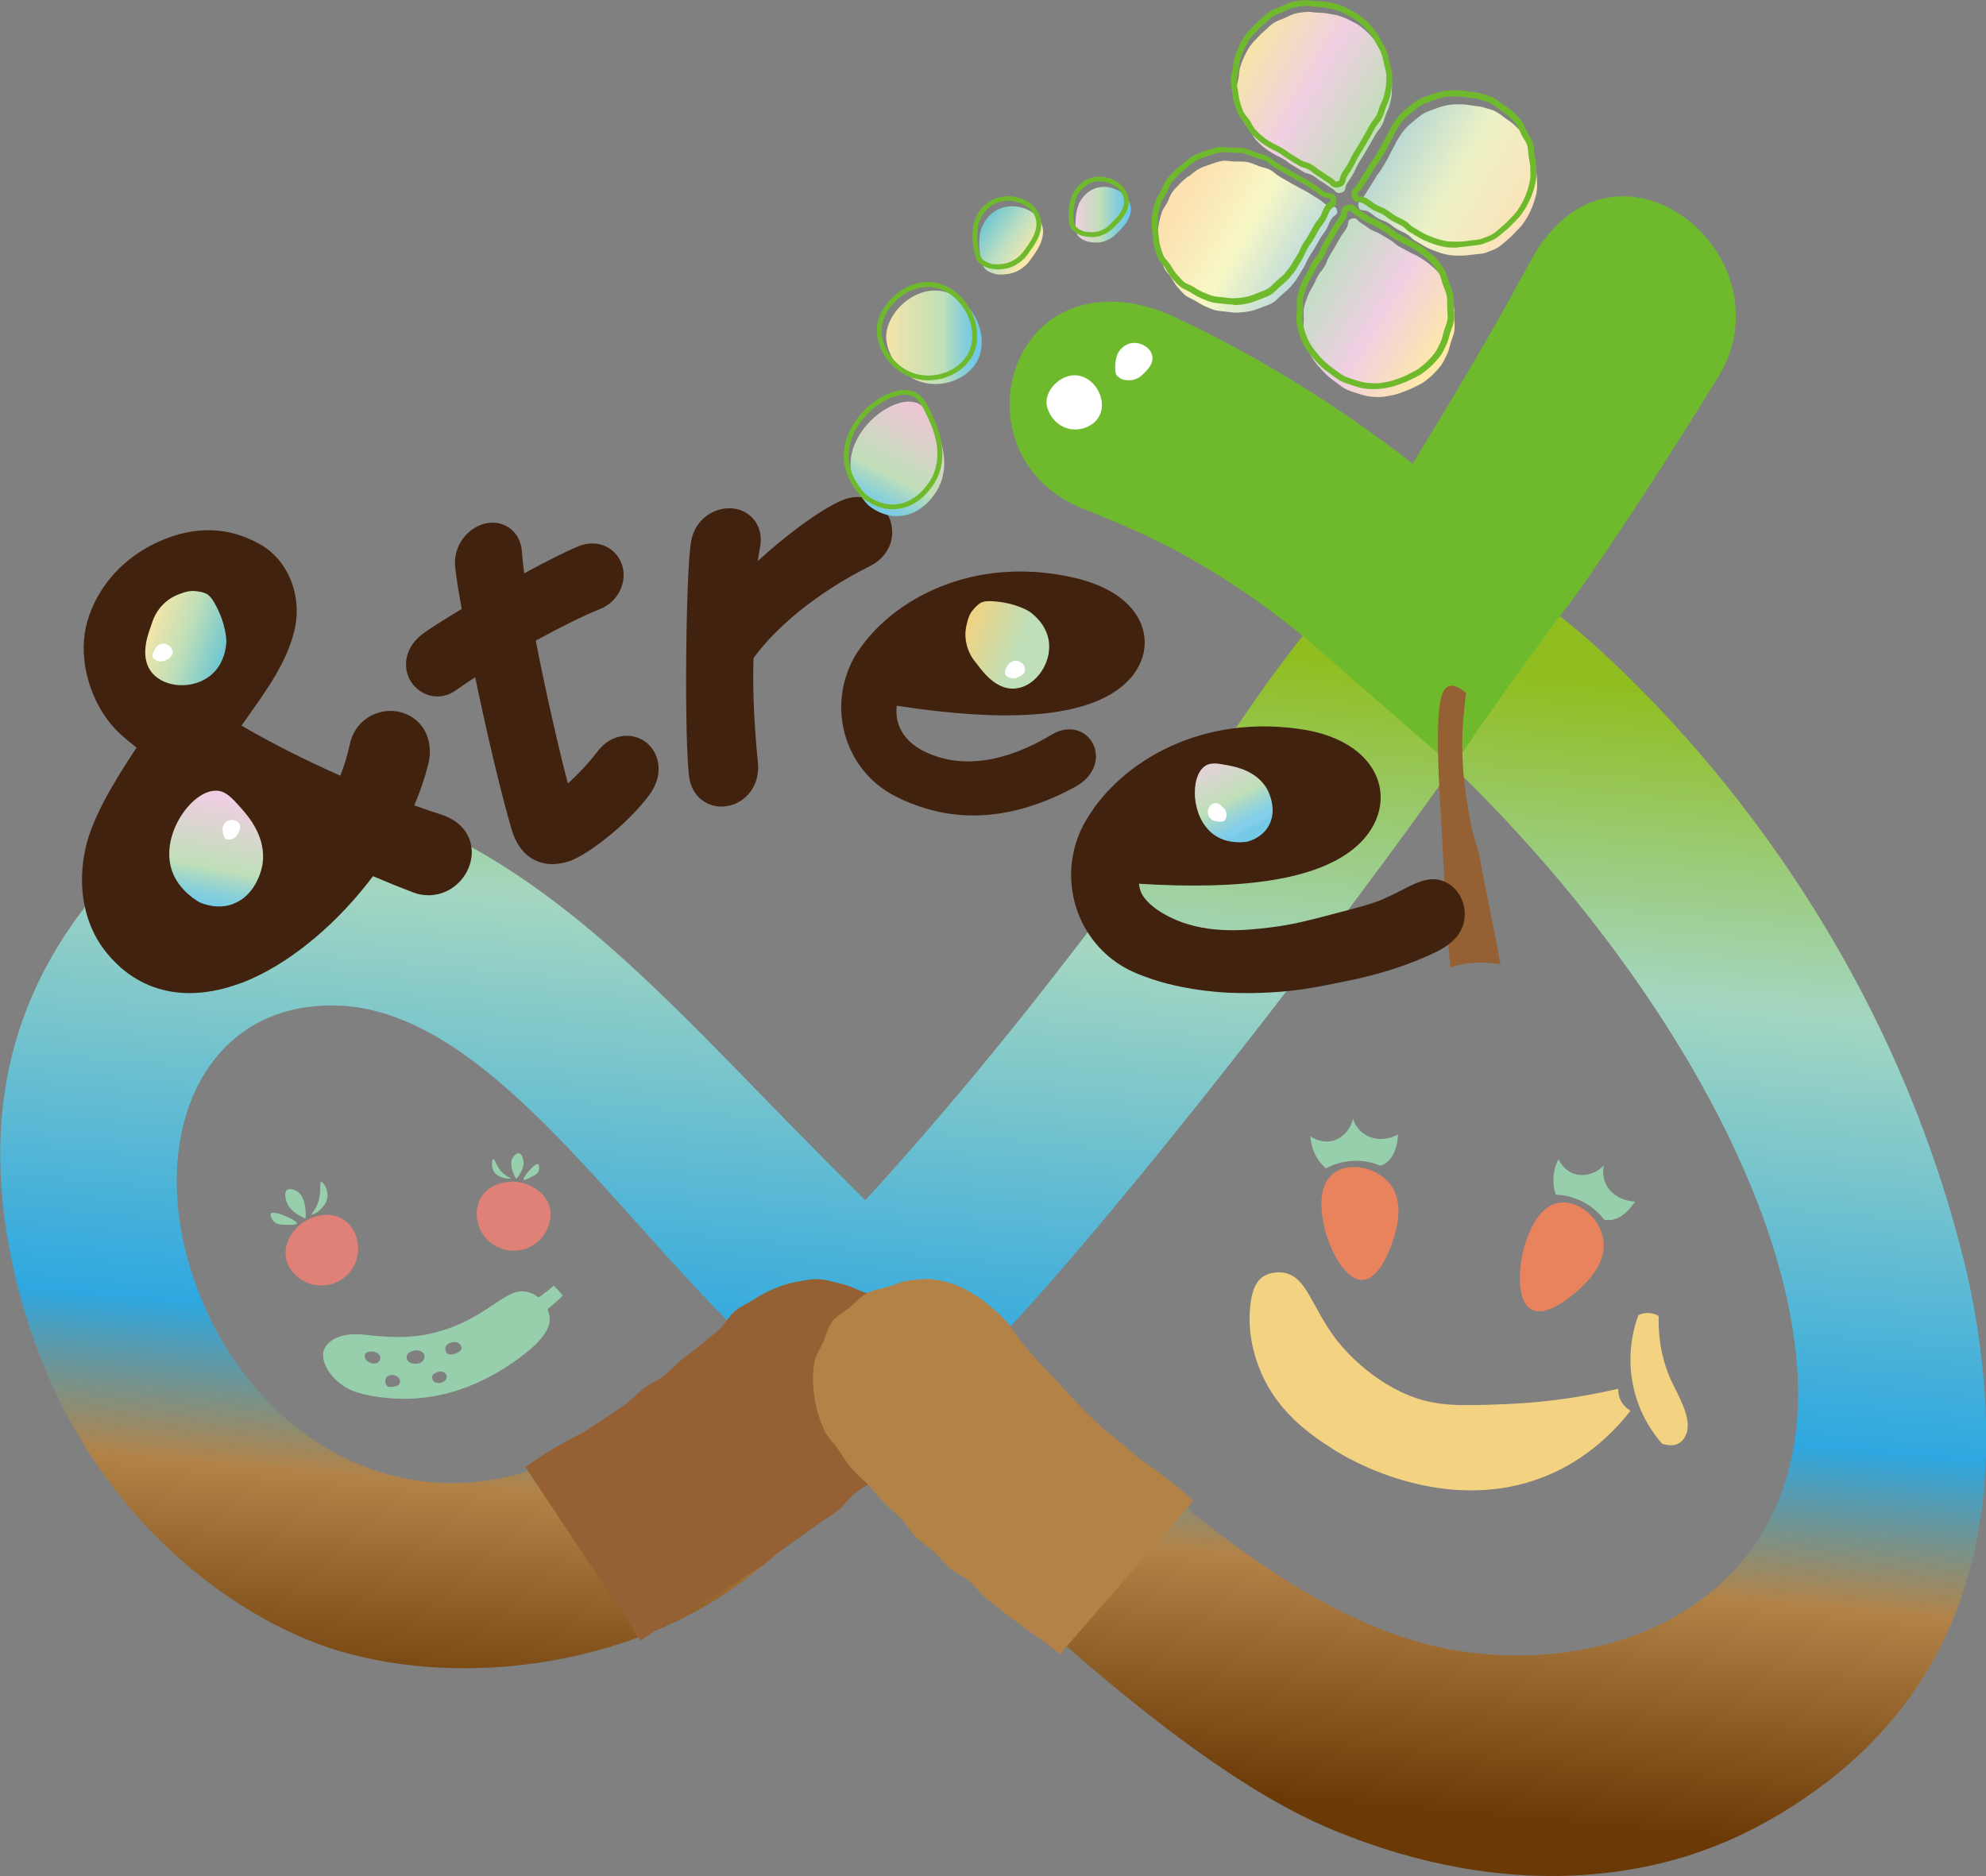<?xml version="1.0" encoding="UTF-8"?><svg id="_イヤー_2" xmlns="http://www.w3.org/2000/svg" xmlns:xlink="http://www.w3.org/1999/xlink" viewBox="0 0 165.21 156.09"><rect x="0" y="0" width="165.21" height="156.09" fill="#808080" stroke="none"/><defs><style>.cls-1{fill:url(#_称未設定グラデーション_84);}.cls-2{fill:url(#_称未設定グラデーション_139);}.cls-3{fill:#40220f;}.cls-4{fill:url(#_称未設定グラデーション_314);}.cls-5{fill:#fff;}.cls-6{fill:url(#_称未設定グラデーション_47);}.cls-7{fill:url(#_称未設定グラデーション_243);}.cls-8{fill:#956134;}.cls-9{fill:#97cfac;}.cls-10{fill:#df8176;}.cls-11{fill:#f3d281;}.cls-12{fill:url(#_称未設定グラデーション_339);}.cls-13{fill:url(#_称未設定グラデーション_365);}.cls-14{fill:url(#_称未設定グラデーション_163);}.cls-15{fill:url(#_称未設定グラデーション_269);}.cls-16{fill:url(#_称未設定グラデーション_213);}.cls-17{fill:#6fba2c;}.cls-18{fill:url(#_称未設定グラデーション_289);}.cls-19{fill:url(#_称未設定グラデーション_188);}.cls-20{fill:#e8835d;}.cls-21{fill:url(#_称未設定グラデーション_112);}.cls-22{fill:#b28247;}</style><linearGradient id="_称未設定グラデーション_365" x1="2126.98" y1="84.3" x2="2136.51" y2="178.62" gradientTransform="translate(2213.35 -56.31) rotate(179.33) scale(1 -1)" gradientUnits="userSpaceOnUse"><stop offset="0" stop-color="#90be20"/><stop offset=".27" stop-color="#a4d6c1"/><stop offset=".65" stop-color="#2ea7e0"/><stop offset=".79" stop-color="#b28247"/><stop offset="1" stop-color="#6a3906"/></linearGradient><linearGradient id="_称未設定グラデーション_339" x1="655.96" y1="-235.61" x2="651.43" y2="-226.84" gradientTransform="translate(-540.12 482.74) rotate(-16.92)" gradientUnits="userSpaceOnUse"><stop offset="0" stop-color="#f0cfe3"/><stop offset=".14" stop-color="#e4d2d8"/><stop offset=".6" stop-color="#bfdfb8"/><stop offset=".68" stop-color="#a8d8c6"/><stop offset=".81" stop-color="#87cfda"/><stop offset=".92" stop-color="#74cae6"/><stop offset="1" stop-color="#6dc8eb"/></linearGradient><linearGradient id="_称未設定グラデーション_314" x1="-568.39" y1="605.06" x2="-561.85" y2="605.06" gradientTransform="translate(748.83 -331.46) rotate(19.28)" gradientUnits="userSpaceOnUse"><stop offset="0" stop-color="#f5e5a9"/><stop offset=".14" stop-color="#e4e3ad"/><stop offset=".48" stop-color="#bfdfb8"/><stop offset=".99" stop-color="#71c7d1"/></linearGradient><linearGradient id="_称未設定グラデーション_269" x1="-589.91" y1="1724.34" x2="-593.38" y2="1731.06" gradientTransform="translate(-970.93 -1411.84) rotate(-54.89)" gradientUnits="userSpaceOnUse"><stop offset="0" stop-color="#f0cfe3"/><stop offset=".14" stop-color="#e4d2d8"/><stop offset=".6" stop-color="#bfdfb8"/><stop offset=".75" stop-color="#9cd5d3"/><stop offset=".88" stop-color="#86cfe5"/><stop offset=".96" stop-color="#7fcdec"/><stop offset=".97" stop-color="#7bcbea"/><stop offset="1" stop-color="#74c9e7"/></linearGradient><linearGradient id="_称未設定グラデーション_289" x1="-14.4" y1="-18.27" x2="-7.05" y2="-18.27" gradientTransform="translate(87.13 74.54) rotate(20.95)" gradientUnits="userSpaceOnUse"><stop offset="0" stop-color="#f3d281"/><stop offset=".2" stop-color="#e1d692"/><stop offset=".66" stop-color="#bfdfb8"/></linearGradient><linearGradient id="_称未設定グラデーション_84" x1="88.22" y1="368.04" x2="100.96" y2="368.04" gradientTransform="translate(224.78 -350.76) rotate(30.19)" gradientUnits="userSpaceOnUse"><stop offset="0" stop-color="#bbd6d6"/><stop offset=".04" stop-color="#bddad2"/><stop offset=".13" stop-color="#c7dfcf"/><stop offset=".48" stop-color="#edf2c5"/><stop offset=".99" stop-color="#fce2ba"/></linearGradient><linearGradient id="_称未設定グラデーション_47" x1="100.51" y1="381.7" x2="87.81" y2="381.53" gradientTransform="translate(224.78 -350.76) rotate(30.19)" gradientUnits="userSpaceOnUse"><stop offset="0" stop-color="#ffe9a9"/><stop offset=".17" stop-color="#f9dfbd"/><stop offset=".48" stop-color="#f0cfe3"/><stop offset="1" stop-color="#bedfc2"/></linearGradient><linearGradient id="_称未設定グラデーション_112" x1="73.86" y1="367.66" x2="86.72" y2="367.66" gradientTransform="translate(224.78 -350.76) rotate(30.19)" gradientUnits="userSpaceOnUse"><stop offset="0" stop-color="#f5e5a9"/><stop offset=".17" stop-color="#f3ddbd"/><stop offset=".48" stop-color="#f0cfe3"/><stop offset=".99" stop-color="#bfdfb8"/></linearGradient><linearGradient id="_称未設定グラデーション_139" x1="87.04" y1="381.53" x2="75.29" y2="381.64" gradientTransform="translate(224.78 -350.76) rotate(30.19)" gradientUnits="userSpaceOnUse"><stop offset="0" stop-color="#bddbdb"/><stop offset=".17" stop-color="#d1e5d3"/><stop offset=".48" stop-color="#f7f7c6"/><stop offset=".99" stop-color="#fde1b0"/></linearGradient><linearGradient id="_称未設定グラデーション_243" x1="76.85" y1="34.38" x2="72.32" y2="43.15" gradientTransform="matrix(1, 0, 0, 1, 0, 0)" gradientUnits="userSpaceOnUse"><stop offset="0" stop-color="#efc5d5"/><stop offset="0" stop-color="#ecc7d5"/><stop offset=".1" stop-color="#e4cbcf"/><stop offset=".6" stop-color="#bfdfb8"/><stop offset=".68" stop-color="#a8d8c6"/><stop offset=".81" stop-color="#87cfda"/><stop offset=".92" stop-color="#74cae6"/><stop offset="1" stop-color="#6dc8eb"/></linearGradient><linearGradient id="_称未設定グラデーション_163" x1="89.47" y1="17.86" x2="94.08" y2="17.86" gradientTransform="matrix(1, 0, 0, 1, 0, 0)" gradientUnits="userSpaceOnUse"><stop offset="0" stop-color="#f0cfe3"/><stop offset=".1" stop-color="#e4d2d8"/><stop offset=".45" stop-color="#bfdfb8"/><stop offset=".56" stop-color="#a8d8c6"/><stop offset=".74" stop-color="#87cfda"/><stop offset=".9" stop-color="#74cae6"/><stop offset="1" stop-color="#6dc8eb"/></linearGradient><linearGradient id="_称未設定グラデーション_188" x1="3644.62" y1="2847.39" x2="3649.57" y2="2847.39" gradientTransform="translate(1406.36 4453.93) rotate(-144.59)" gradientUnits="userSpaceOnUse"><stop offset="0" stop-color="#ffe9a9"/><stop offset=".2" stop-color="#e2e4b3"/><stop offset=".48" stop-color="#bedfc2"/><stop offset=".99" stop-color="#71c7d1"/></linearGradient><linearGradient id="_称未設定グラデーション_213" x1="73.73" y1="28.07" x2="81.68" y2="28.07" gradientTransform="matrix(1, 0, 0, 1, 0, 0)" gradientUnits="userSpaceOnUse"><stop offset="0" stop-color="#f5e5a9"/><stop offset=".18" stop-color="#e4e3ad"/><stop offset=".6" stop-color="#bfdfb8"/><stop offset=".68" stop-color="#a8d8c6"/><stop offset=".81" stop-color="#87cfda"/><stop offset=".92" stop-color="#74cae6"/><stop offset="1" stop-color="#6dc8eb"/></linearGradient></defs><g id="_ゴ"><g><g><path class="cls-13" d="M116.95,43.41c-4.25,4.38-7.26,7.87-8.59,9.52-1.18,1.47-2.9,3.78-3.71,4.97l-.06,.08c-.65,.95-1.31,1.91-1.97,2.86-.05,.07-.09,.14-.14,.2-.63,.91-1.27,1.83-1.91,2.74-.08,.11-.16,.22-.23,.33-.62,.87-1.24,1.75-1.86,2.62-.11,.15-.21,.3-.32,.45-.6,.84-1.2,1.67-1.81,2.5-.13,.19-.27,.37-.4,.55-.58,.8-1.16,1.59-1.75,2.38-.16,.22-.33,.44-.49,.66-.56,.75-1.12,1.5-1.68,2.25-.2,.26-.39,.52-.59,.78-.53,.7-1.07,1.41-1.6,2.11-.23,.3-.46,.59-.69,.89-.51,.66-1.01,1.31-1.52,1.96-.26,.34-.53,.67-.79,1.01-.48,.61-.95,1.21-1.43,1.81-.3,.37-.59,.74-.89,1.11-.45,.56-.9,1.12-1.35,1.67-.33,.4-.66,.8-.98,1.2-.42,.51-.84,1.02-1.26,1.53-.37,.44-.73,.88-1.1,1.31-.38,.45-.76,.91-1.15,1.36-.41,.48-.81,.94-1.21,1.41-.34,.4-.69,.8-1.03,1.2-.47,.54-.94,1.07-1.41,1.6-.27,.31-.55,.63-.82,.93-.74,.83-1.49,1.65-2.23,2.46l-2.6-2.6c-11.57-11.54-20.66-22.43-33-28.23-10.32-4.86-22.08-2.37-28.18,5.02-6.4,7.64-10.41,17.75-6.85,32.49,4.3,17.78,16.65,27.34,25.84,30.5,10.54,3.55,25.17,1.8,35-5.77,3.32-2.59,7.02-5.82,10.68-9.21l.02,.02c12.49,12.39,26.54,25.29,37.53,29.98,9.39,4,18.98,5.09,27.78,2.96,5.08-1.23,9.71-3.6,14.09-6.99,11.14-8.79,14.79-21.86,12.09-38.24-.09-.57-.22-1.3-.4-2.2,0,0-.24-1.2-.54-2.42-8.74-35.63-34.31-54.41-34.31-54.41-2.5-1.84-6.59-4.62-12.16-7.36Zm-33.62,67.74c10.65-11.34,28.5-34.53,37.53-47.37,14.67,14.17,25.94,32,28.27,46.82,3.39,20.69-12.82,29.27-28.14,26.7-12.14-2.08-24.38-12.72-37.66-26.15Zm-54.35-27.43c11.57,1.15,21.51,16.31,32.33,26.96-6.6,6.08-12.59,10.21-17.59,11.78-13,4.04-25.31-5.35-28.42-18.94-2.45-10.88,2.7-20.73,13.68-19.8Z"/><g><path class="cls-17" d="M120.87,63.79c3.92-5.85,7.32-10.45,9.75-13.64,0,0,4.29-5.77,12.36-18.86,1.42-2.31,1.71-4.88,1.15-7.26-1.69-7.12-11.6-11.93-16.83-2.28-.6,1.11-1.23,2.25-1.86,3.39-.25,.45-.5,.89-.75,1.34-.33,.59-.68,1.18-1.02,1.78-.7,1.21-1.4,2.42-2.13,3.65-.13,.22-.26,.44-.39,.66-.54,.91-1.09,1.82-1.65,2.74-.66,1.08-1.31,2.17-1.99,3.27-6.15-4.81-12.86-8.95-19.71-12.16-3.02-1.43-5.56-1.55-7.59-1.07-7.63,1.81-8.83,13.37-.29,16.9,2.6,1.07,4.72,1.91,7.12,3.15,5.06,2.62,8.87,5.51,11.35,7.52,.86,.7,.82,.69,4.61,4.01,3.33,2.91,6.07,5.28,7.9,6.86Z"/><g><path class="cls-5" d="M88.99,35.69c.98,.19,2.08-.27,2.49-1.14,.62-1.27-.37-3.12-1.83-3.31-1.28-.17-2.5,1.01-2.59,2.08-.03,.38,.08,.69,.15,.85,.26,.67,.89,1.35,1.78,1.52Z"/><path class="cls-5" d="M93.23,31.5s.03,.02,.06,.03c.19,.09,.46,.11,.6,.11,.36,.02,.83-.13,1.19-.5,.19-.2,.96-.83,.76-1.59-.18-.7-1.07-1.16-1.83-.98-.64,.16-.96,.72-1.02,.83,0,0-.28,.55-.21,1.44,.02,.25,.09,.36,.13,.41,.07,.08,.19,.17,.31,.24Z"/></g></g></g><g><path class="cls-8" d="M53.31,136.51c.5-.38,1.04-.74,1.65-1.08,.82-.46,1.02-.49,1.74-.91,.57-.33,1.04-.81,1.6-1.15,.56-.34,1.2-.56,1.75-.91,.55-.35,1.08-.75,1.62-1.11,.55-.36,1.13-.67,1.67-1.03,.54-.37,1-.86,1.53-1.24,.53-.38,1.08-.75,1.6-1.14,.53-.39,1.09-.74,1.6-1.13,.52-.4,1.11-.71,1.62-1.12,.51-.41,.9-.98,1.4-1.4,.5-.42,1.1-.73,1.59-1.16,.53-.46,.98-.96,1.4-1.43,.47-.52,.88-1.05,1.22-1.58,.38-.59,.73-1.17,.97-1.74,.26-.65,.32-1.33,.43-1.94,.12-.64,.24-1.27,.21-1.88-.03-.64-.06-1.3-.23-1.89-.18-.61-.65-1.1-.96-1.64-.32-.54-.6-1.1-1.03-1.57-.42-.46-.81-1-1.32-1.37-.51-.36-1.2-.42-1.78-.68-.57-.26-1.13-.49-1.75-.63-.61-.14-1.21-.34-1.85-.35-.62-.01-1.24,.13-1.87,.25-.6,.12-1.18,.32-1.78,.57-.56,.23-1.11,.52-1.65,.88-.5,.34-1.13,.56-1.61,1.01-.47,.45-.8,1.06-1.29,1.51-.48,.44-1.02,.82-1.52,1.26-.49,.43-1.05,.79-1.56,1.21-.5,.42-.94,.93-1.46,1.34-.52,.4-1.15,.65-1.68,1.05-.53,.39-.96,.92-1.5,1.3-.53,.38-1.08,.74-1.63,1.11-.54,.37-1.09,.73-1.65,1.09-.55,.35-1.18,.6-1.74,.94-.42,.25-1,.56-1.7,1-.5,.32-1.05,.69-1.64,1.12l9.59,14.44Z"/><path class="cls-22" d="M99.28,124.92c-.51-.5-1-.94-1.45-1.3-.48-.4-.89-.66-1.54-1.18-.51-.41-1.08-.73-1.58-1.15-.5-.42-1.01-.82-1.49-1.25-.49-.43-1.03-.8-1.5-1.24-.48-.44-.95-.89-1.42-1.34-.47-.45-.89-.95-1.34-1.41-.46-.46-.87-.97-1.31-1.44-.45-.48-.92-.92-1.35-1.41-.43-.49-.86-.98-1.27-1.47-.42-.5-.74-1.07-1.14-1.58-.41-.5-.88-.91-1.33-1.3-.48-.42-.97-.81-1.49-1.11-.55-.32-1.09-.67-1.66-.86-.6-.2-1.23-.37-1.83-.44-.62-.07-1.27,.03-1.88,.09-.62,.06-1.19,.35-1.78,.53-.6,.18-1.24,.24-1.78,.53-.55,.29-.96,.78-1.44,1.18-.48,.4-1.09,.68-1.46,1.17-.38,.49-.5,1.14-.75,1.71-.25,.56-.63,1.09-.74,1.71-.11,.59-.14,1.23-.1,1.87,.03,.62,.11,1.28,.28,1.95,.16,.59,.36,1.24,.66,1.86,.26,.55,.77,1.02,1.16,1.59,.35,.51,.67,1.08,1.13,1.6,.43,.48,.94,.89,1.38,1.36,.44,.47,.83,.98,1.28,1.45,.45,.46,.97,.85,1.42,1.31,.45,.46,.75,1.08,1.21,1.53,.46,.45,1.03,.78,1.51,1.22,.47,.44,.87,.96,1.35,1.39,.48,.43,1.13,.66,1.62,1.08,.49,.42,.86,.97,1.36,1.39,.5,.41,1.01,.81,1.51,1.21,.5,.4,1.04,.76,1.55,1.16,.8,.61,.97,.66,1.58,1.11,.53,.39,1.04,.79,1.52,1.19,3.7-4.25,7.41-8.5,11.11-12.75Z"/></g></g><g><g><g><path class="cls-10" d="M45.8,101.11c-.07,1.7-1.49,3.02-3.19,2.95-1.7-.07-3.02-1.49-2.95-3.19,.07-1.7,1.48-2.6,3.17-2.54,1.29,.05,3.03,1.08,2.97,2.77Z"/><g><path class="cls-9" d="M42.47,98.03c-.03,.11-1.3,.04-1.51-.86-.07-.3-.03-.68,.06-.72,.11-.06,.22,.41,.57,.88,.45,.59,.9,.65,.88,.71Z"/><path class="cls-9" d="M42.93,98.09c-.08-.14-.68-1.2-.24-1.82,.02-.03,.26-.37,.5-.31,.23,.05,.32,.44,.34,.54,.15,.71-.41,1.39-.6,1.6Z"/><path class="cls-9" d="M43.57,98.16c.08,.06,.39-.1,.77-.3,.24-.13,.37-.22,.44-.37,0-.01,.04-.08,.06-.17,.03-.15,.02-.42-.08-.46-.26-.11-1.37,1.16-1.19,1.31Z"/></g></g><g><path class="cls-10" d="M24.01,105.33c.8,1.5,2.66,2.06,4.16,1.27s2.06-2.66,1.27-4.16c-.8-1.5-2.46-1.7-3.96-.9-1.14,.61-2.26,2.29-1.46,3.79Z"/><g><path class="cls-9" d="M25.93,101.04c.1,.11,1.55-.7,1.29-1.89-.09-.39-.36-.82-.49-.82-.16,0-.02,.61-.17,1.36-.2,.95-.69,1.28-.63,1.35Z"/><path class="cls-9" d="M25.42,101.38c.02-.22,.11-1.81-.76-2.29-.04-.02-.52-.28-.78-.08-.25,.19-.12,.7-.09,.83,.23,.93,1.27,1.4,1.63,1.55Z"/><path class="cls-9" d="M24.7,101.81c-.06,.12-.52,.1-1.08,.09-.35-.01-.57-.05-.74-.18-.02-.01-.09-.07-.17-.17-.12-.17-.27-.49-.17-.59,.25-.28,2.28,.59,2.15,.87Z"/></g></g><path class="cls-9" d="M45.43,107.48c-.6,.5-.64,.52-.86,.32-.12-.12-.43-.25-.68-.3-.79-.17-1.33,.03-2.71,.96-1.75,1.19-2.89,1.78-4.38,2.24-1.92,.59-3.67,.69-6.51,.35-1.53-.18-2.79,.24-3.27,1.11-.57,1.03,.6,2.85,2.29,3.55,.78,.32,2.07,.56,3.44,.65,3.38,.21,6.74-.8,9.87-2.96,2.44-1.68,3.36-2.92,3.05-4.09l-.11-.39,.64-.55c.35-.29,.62-.57,.62-.58-.01-.02-.18-.21-.38-.43l-.37-.39-.62,.52Zm-7.04,4.64c.08,.38-.93,.78-1.21,.47-.27-.33-.14-.72,.28-.87,.46-.16,.86,0,.93,.4Zm-3.11,.95c-.09,.23-.3,.36-.63,.4-.9,.07-1.17-.82-.31-1.07,.6-.18,1.13,.19,.94,.67Zm1.84,1.64c-.16,.42-.96,.5-1.12,.11-.13-.34-.04-.51,.4-.66,.46-.17,.88,.15,.73,.55Zm-5.51-1.57c-.24,.62-1.39,.23-1.26-.41,.05-.31,.7-.38,1.05-.14,.23,.16,.29,.33,.2,.55Zm1.67,1.81c0,.3-.26,.44-.87,.45-.29,0-.46-.44-.29-.75,.26-.46,1.17-.23,1.16,.3Z"/></g><g><g><path class="cls-20" d="M127.33,108.91c1.2,.78,3.25-.95,3.76-1.39,.9-.78,2.78-2.52,2.22-4.69-.4-1.55-1.93-2.9-3.45-2.77-1.63,.13-2.41,1.9-2.81,2.93-.76,1.94-.98,5.11,.27,5.92Z"/><path class="cls-9" d="M129.42,99.4c-.09-.25-.16-.56-.19-.92-.07-.93,.23-1.66,.41-2.04,.08,.17,.44,.9,1.25,1.2,.85,.31,1.85,.04,2.53-.68-.06,.28-.14,.89,.16,1.54,.41,.87,1.35,1.43,2.43,1.47-.18,.29-1,1.55-2.2,1.55-.11,0-.23,0-.36-.04-.29-.38-.91-1.07-1.92-1.56-.87-.42-1.66-.5-2.12-.52Z"/><path class="cls-20" d="M113.25,106.49c1.43,.07,2.34-2.45,2.56-3.08,.39-1.13,1.15-3.57-.42-5.17-1.12-1.14-3.12-1.54-4.37-.67-1.34,.93-1.14,2.84-.97,3.94,.32,2.06,1.71,4.92,3.2,4.99Z"/><path class="cls-9" d="M110.3,97.21c-.2-.17-.42-.4-.63-.7-.53-.77-.64-1.55-.66-1.97,.16,.11,.83,.56,1.69,.41,.89-.15,1.62-.89,1.85-1.86,.09,.27,.33,.85,.91,1.25,.79,.55,1.88,.56,2.83,.06-.01,.34-.09,1.84-1.12,2.44-.1,.06-.21,.11-.33,.15-.45-.18-1.32-.48-2.44-.39-.96,.07-1.69,.39-2.09,.61Z"/></g><g><path class="cls-11" d="M134.62,115.56c0,.19,0,.56,.21,.97,.25,.5,.65,.75,.81,.85-2.73,3.49-5.75,4.93-7.23,5.51-7.51,2.95-14.97-.71-17.32-2.19-.1-.06-.17-.11-.22-.14-1.83-1.17-4.85-3.18-6.22-7.01-.09-.26-.89-2.24-.66-4.74,.16-1.78,.7-2.31,1.01-2.54,.72-.52,1.61-.4,1.76-.38,1.95,.3,2.34,2.85,4.38,5.54,.25,.33,2.46,3.18,5.98,4.64,2.32,.96,4.27,.91,8.08,.76,2.3-.09,5.55-.38,9.42-1.28Z"/><path class="cls-11" d="M140.29,119.26c-.05,.14-.18,.53-.55,.78-.59,.39-1.34,.13-1.48,.08-.65-.74-1.84-2.31-2.37-4.66-.64-2.81,.06-5.1,.4-6.03,.14-.07,.45-.2,.86-.18,.4,.02,.69,.16,.83,.24-.05,2.44,.49,4.16,1.01,5.31,.59,1.28,1.76,3.15,1.31,4.46Z"/></g></g></g><path class="cls-8" d="M121.96,57.67c-.73-.65-1.17-.67-1.42-.58-.46,.15-.71,.81-.83,1.99-.06,.61-.09,1.37-.09,2.26,0,.68,0,1.43,.03,2.27,.02,.7,.06,1.45,.1,2.27,.03,.71,.09,1.47,.14,2.27,.04,.72,.08,1.48,.12,2.27,0,.17,.01,.31,.01,.34,.05,.86,.08,1.68,.12,2.44,.05,.88,.1,1.69,.15,2.44,.06,.9,.11,1.71,.16,2.44,.06,.95,.15,1.74,.19,2.42,.3-.1,.61-.19,.97-.26,1.26-.24,2.37-.15,3.21,0-.15-.76-.28-1.51-.43-2.28s-.3-1.53-.45-2.29-.31-1.52-.46-2.29-.28-1.53-.43-2.29c-.21-.68-.45-1.45-.64-2.29-.17-.72-.28-1.51-.41-2.34-.11-.75-.22-1.54-.28-2.36-.05-.75-.08-1.46-.08-2.15,0-.76,.04-1.47,.09-2.14,.06-.77,.14-1.49,.23-2.13Z"/><g><g><path class="cls-3" d="M60.02,67.11c-.52,0-1.01-.14-1.44-.41-.6-.38-1.02-.99-1.19-1.72l-.04-.2c-.44-2.68-.32-17.3,.15-19.8,.26-1.32,1.21-2.32,2.48-2.61,.94-.22,1.88,.02,2.53,.64,.64,.61,.9,1.52,.72,2.49-.05,.28-.12,.69-.19,1.18,2.34-2.15,5.11-4.21,6.93-5.02,.93-.41,1.87-.41,2.67,0,.76,.38,1.31,1.09,1.5,1.93,.33,1.44-.37,2.82-1.79,3.52-1.95,.97-6.73,3.64-9.67,7.65-.1,3.15,.14,6.43,.37,8.68,.2,1.96-1.04,3.29-2.37,3.59-.23,.05-.45,.08-.67,.08Z"/><path class="cls-3" d="M45.96,71.9c-.62,0-1.11-.16-1.46-.33-.93-.46-1.58-1.33-1.95-2.59-.81-2.75-2-7.73-3.02-12.63-.58,.38-1.12,.74-1.6,1.08-.64,.46-1.41,.63-2.16,.44-.74-.19-1.37-.7-1.72-1.4-.54-1.09-.36-2.7,1.25-3.83,.78-.55,1.89-1.24,3.11-1.97-.25-1.38-.44-2.5-.53-3.37-.23-1.67,.76-2.97,1.84-3.51,.83-.41,1.75-.4,2.47,.02,.42,.24,1.14,.84,1.23,2.13,.03,.49,.1,1.09,.19,1.76,1.96-1.06,3.44-1.8,4.41-2.21,1.72-.72,3.06,.1,3.58,1.16,.34,.68,.37,1.51,.08,2.25-.31,.82-.96,1.46-1.82,1.8-1.19,.46-3.15,1.43-5.29,2.6,.88,4.56,2,9.34,2.67,11.89,.73-.66,1.65-1.59,2.47-2.67,1.2-1.58,2.97-1.57,4.02-.77,1.11,.85,1.58,2.69,.25,4.44-1.83,2.42-4.66,4.53-6,5.19l-.4,.19c-.62,.24-1.17,.33-1.64,.33Z"/><path class="cls-3" d="M15.76,82.63c-2.61,0-4.49-1.05-5.72-2.13-1.07-.96-1.85-1.99-2.37-3.17-.9-2.02-1.09-4.38-.54-6.83,.55-2.44,2.35-5.48,4.23-8.29-.48-.38-.91-.74-1.29-1.08-2.21-1.98-3.45-5.43-3.03-8.39,.38-2.55,2.21-5.91,6.22-7.7,2.95-1.31,5.76-1.23,8.36,.24,2.41,1.34,3.6,4.43,2.83,7.35-.67,2.54-2.17,4.65-3.76,6.89-.2,.28-.4,.56-.6,.85,2.38,1.4,5.22,2.84,8.22,4.17,.34-.86,.61-1.74,.78-2.58,.32-1.53,1.5-2.62,3.02-2.79,1.43-.16,2.78,.6,3.34,1.87,.35,.78,.4,1.68,.16,2.61-.29,1.13-.68,2.26-1.15,3.36,.84,.3,1.59,.56,2.28,.78,1.49,.48,2.43,1.58,2.5,2.95,.08,1.42-.81,2.83-2.15,3.44-.87,.38-1.82,.41-2.7,.08-1.18-.45-2.29-.9-3.36-1.36-2.87,3.82-6.57,6.96-10.07,8.52-.35,.16-.7,.31-1.07,.43-1.54,.56-2.92,.78-4.14,.78Z"/><path class="cls-3" d="M80.97,67.85c-1.33,0-2.64-.19-3.92-.57-.91-.27-1.79-.62-2.63-1.06-3.51-1.81-5.23-5.93-4.09-9.79,.28-.94,.71-1.82,1.3-2.6,3.11-4.33,9.96-7.76,18.25-5.63l.33,.1c4.26,1.26,5.51,4.07,4.85,6.3-.34,1.16-1.1,2.12-2.26,2.91-3.28,2.19-9.23,2.59-18.2,1.21-.19,1.54,.57,2.89,2.13,3.72,3.83,1.98,7.99,.36,10.8-1.34,.86-.51,1.79-.55,2.54-.12,.69,.4,1.11,1.16,1.1,1.98-.02,1.01-.66,1.94-1.77,2.53-2.89,1.57-5.71,2.36-8.43,2.36Z"/><path class="cls-3" d="M103.72,82.63c-1.2,0-2.08-.06-2.52-.1-2.72-.24-4.62-.8-5.51-1.11-.56-.2-.85-.31-1.16-.44-3.92-1.62-6.1-5.82-5.24-10,.21-1.02,.59-1.98,1.14-2.87,2.82-4.71,9.56-8.84,18.23-7.37l.35,.07c1.93,.4,3.49,1.2,4.52,2.31,1.1,1.19,1.53,2.66,1.23,4.15-.27,1.29-1.02,2.43-2.19,3.38-3.12,2.49-8.95,3.43-17.83,2.88,.03,.23,.08,.45,.16,.66,.11,.3,.55,1.1,2.08,1.94,3.12,1.71,6.64,1.28,8.74,1.03,1.75-.21,3.21-.59,5.06-1.08,2.24-.58,3.37-.88,4.25-1.26,.64-.28,1.18-.56,1.64-.79,1.28-.66,2.49-1.28,3.77-.54,1,.58,1.57,1.84,1.37,3.06-.28,1.78-2.05,2.55-3.22,3.06-2.9,1.26-5.45,1.79-6.54,2.01-2.4,.49-3.72,.76-5.69,.91-.98,.07-1.87,.1-2.63,.1Zm15.13-6.61s0,0,0,.01h0Z"/></g><g><g><g><path class="cls-12" d="M19.4,75.2c2.03-.76,2.42-3.17,2.44-3.29,.33-2.25-1.15-3.96-1.8-4.69-.72-.81-1.23-1.38-1.98-1.43-1.98-.14-4.67,3.47-3.82,6.45,.45,1.57,1.74,2.47,2.33,2.82,.37,.17,1.55,.63,2.83,.15Z"/><path class="cls-5" d="M18.94,69.84h.04c.1,.02,.24,0,.3-.03,.17-.04,.38-.18,.49-.41,.06-.12,.34-.54,.13-.87-.19-.31-.68-.4-1.02-.2-.28,.17-.35,.48-.36,.55,0,0-.05,.3,.11,.72,.05,.12,.09,.16,.12,.18,.04,.03,.12,.06,.18,.07Z"/></g><g><path class="cls-4" d="M16.21,49.17s-.09,0-.17,0c-.5,0-1.09,.24-1.39,.37-.78,.33-1.64,1.12-2,2.28-.19,.61-1.18,2.74,0,4.16,1.1,1.31,3.46,1.37,4.88,.21,1.2-.99,1.29-2.51,1.3-2.8,0,0,.04-1.44-1.02-3.28-.3-.51-.55-.67-.71-.74-.23-.1-.59-.17-.9-.19Z"/><path class="cls-5" d="M12.82,54.81l.02,.03c.07,.08,.2,.13,.26,.15,.17,.07,.41,.08,.64-.04,.12-.06,.59-.23,.62-.63,.03-.36-.31-.72-.7-.76-.33-.03-.57,.18-.62,.23,0,0-.22,.21-.34,.65-.03,.12-.02,.18,0,.22,.02,.05,.06,.11,.11,.16Z"/></g></g><g><path class="cls-15" d="M105.49,68.8c.87-1.41-.03-3.05-.08-3.14-.86-1.51-2.56-1.85-3.3-1.99-.81-.15-1.4-.26-1.87,.07-1.26,.85-1.19,4.3,.73,5.7,1.01,.74,2.22,.67,2.74,.6,.3-.07,1.23-.35,1.78-1.24Z"/><path class="cls-5" d="M101.96,68.13l.02-.03c.05-.1,.05-.23,.05-.3,0-.18-.07-.42-.26-.59-.1-.09-.42-.47-.8-.37-.35,.09-.57,.55-.47,.92,.08,.32,.37,.47,.42,.5,0,0,.28,.14,.72,.1,.13-.01,.18-.05,.21-.07,.04-.03,.09-.1,.12-.16Z"/></g><g><path class="cls-18" d="M80.87,50.83s-.05,.07-.09,.13c-.26,.4-.37,1.01-.43,1.32-.14,.81,.05,1.91,.8,2.82,.4,.48,1.6,2.4,3.38,2.18,1.64-.2,2.93-2.09,2.73-3.84-.17-1.49-1.35-2.36-1.59-2.53,0,0-1.15-.79-3.19-.89-.57-.03-.83,.09-.97,.18-.2,.13-.45,.39-.63,.63Z"/><path class="cls-5" d="M83.71,56.2l.02,.03c.07,.08,.2,.13,.26,.16,.16,.07,.41,.09,.64-.02,.12-.06,.6-.22,.64-.61,.04-.36-.29-.73-.68-.78-.33-.04-.58,.17-.62,.21,0,0-.23,.2-.36,.63-.04,.12-.02,.18-.01,.22,.02,.05,.06,.12,.1,.17Z"/></g></g></g><g><g><path class="cls-1" d="M125.36,19.99c-.27,.22-.52,.47-.82,.64s-.64,.29-.96,.4-.68,.1-1.03,.15-.68,.09-1.02,.09-.69,0-1.03-.06-.68-.16-1-.28-.66-.24-.96-.42c-.4-.23-.39-.24-.79-.47s-.34-.33-.73-.56-.42-.19-.81-.42-.36-.29-.76-.52-.44-.16-.84-.39-.36-.29-.76-.53-.73,.03-.84-.42,.2-.44,.43-.83,.25-.38,.49-.78,.25-.38,.48-.78,.28-.37,.52-.76,.24-.39,.47-.79,.2-.42,.43-.82,.19-.42,.43-.82c.18-.3,.38-.6,.6-.86s.5-.49,.76-.71,.54-.44,.84-.62,.64-.26,.96-.39,.65-.22,.99-.29,.68-.07,1.03-.07,.67,.04,1.02,.1,.67,.06,.97,.16c.32,.1,.65,.17,.94,.31s.56,.38,.82,.56,.56,.37,.79,.59,.49,.46,.68,.72,.29,.6,.44,.89,.37,.56,.48,.87,.08,.66,.14,.98,.12,.64,.13,.97,.04,.66,0,.99-.13,.65-.23,.96-.23,.62-.37,.91-.31,.57-.5,.85-.42,.5-.65,.74-.45,.47-.71,.68Z"/><path class="cls-6" d="M109.71,30.52c-.22-.27-.45-.54-.61-.84s-.32-.62-.43-.95-.19-.67-.24-1.01,.02-.69,.03-1.04-.05-.7,.01-1.04,.19-.67,.31-.99,.3-.62,.47-.92c.23-.4,.18-.43,.41-.82s.3-.35,.53-.75,.16-.43,.39-.83,.24-.39,.47-.79,.23-.4,.46-.8,.28-.37,.51-.77,0-.66,.44-.78,.41,.16,.8,.39,.37,.28,.76,.51,.43,.17,.83,.4,.39,.25,.79,.48,.35,.31,.75,.54,.41,.21,.81,.44,.43,.19,.83,.42c.3,.18,.59,.37,.86,.59s.55,.45,.77,.71,.43,.56,.6,.86,.22,.66,.35,.98,.26,.64,.33,.98,.03,.68,.04,1.03,.06,.69,0,1.03-.2,.64-.29,.94c-.1,.32-.15,.65-.29,.94s-.28,.62-.46,.88-.42,.52-.65,.76-.49,.45-.75,.65-.57,.33-.86,.48-.59,.28-.9,.39-.62,.23-.94,.29-.65,.14-.98,.15-.67,0-.99-.05-.64-.15-.96-.25-.63-.2-.93-.34-.54-.37-.82-.56-.52-.38-.77-.61-.46-.46-.67-.72Z"/><path class="cls-21" d="M114.49,3.49c.19,.24,.31,.54,.46,.8s.31,.54,.42,.82,.17,.59,.23,.89,.17,.6,.19,.9,0,.62-.02,.93-.1,.61-.18,.91-.22,.57-.33,.86-.17,.6-.33,.86c-.24,.4-.29,.37-.53,.77s-.22,.41-.46,.81-.24,.4-.47,.8-.26,.39-.49,.8-.19,.43-.42,.84-.27,.39-.51,.79-.02,.64-.48,.76-.41-.14-.81-.38-.38-.28-.78-.51-.37-.3-.77-.53-.47-.12-.87-.36-.39-.26-.8-.49-.38-.29-.78-.53-.43-.2-.83-.44c-.27-.16-.53-.32-.77-.51s-.47-.41-.68-.64-.32-.53-.49-.78-.41-.47-.54-.75-.21-.58-.3-.87-.12-.6-.17-.91-.12-.61-.12-.92,.12-.6,.17-.91,.05-.64,.14-.93,.21-.6,.34-.88,.29-.57,.46-.83,.41-.48,.62-.71,.43-.45,.67-.65,.45-.45,.72-.61,.58-.26,.86-.38,.57-.29,.87-.37,.62-.12,.94-.15,.63,.05,.94,.06,.62,.03,.93,.09,.62,.09,.92,.19,.59,.22,.87,.37,.57,.28,.83,.47,.49,.39,.72,.62,.42,.47,.62,.72Z"/><path class="cls-2" d="M98.88,14.69c.27-.22,.53-.45,.83-.62s.64-.28,.96-.39,.66-.24,1-.29,.69,.04,1.04,.05,.69-.02,1.03,.04,.65,.21,.98,.34,.69,.16,.99,.34c.4,.23,.35,.31,.75,.54s.4,.23,.79,.46,.41,.21,.8,.44,.41,.2,.81,.44,.38,.26,.78,.49,.35,.31,.75,.54,.72-.04,.83,.41-.26,.38-.49,.78-.17,.43-.4,.83-.29,.36-.52,.76-.21,.41-.45,.8-.26,.38-.49,.78-.18,.43-.42,.83-.24,.39-.48,.79c-.17,.29-.38,.55-.6,.8s-.48,.45-.73,.67-.47,.48-.75,.66-.61,.27-.92,.39-.61,.24-.94,.31-.65,.11-.98,.13-.65-.02-.99-.07-.64-.05-.94-.12c-.31-.08-.6-.22-.88-.34s-.55-.3-.82-.46-.59-.26-.83-.46-.44-.46-.65-.69-.34-.52-.52-.79-.44-.48-.57-.76-.22-.6-.31-.9-.09-.62-.13-.94-.1-.62-.09-.94,.02-.63,.08-.94,.14-.62,.24-.92,.31-.55,.46-.83,.23-.59,.41-.85,.41-.47,.63-.71,.46-.42,.71-.62Z"/></g><g><path class="cls-17" d="M121.3,20.6s-.06,0-.09,0h-.23c-.27,0-.56,0-.84-.06-.39-.08-.73-.17-1.04-.29l-.12-.05c-.29-.11-.59-.22-.87-.39-.2-.12-.3-.18-.4-.24-.1-.06-.19-.12-.39-.23-.22-.13-.33-.23-.41-.32-.08-.08-.15-.14-.32-.24-.19-.11-.28-.15-.38-.2-.11-.05-.22-.1-.43-.22-.21-.13-.31-.2-.41-.28-.08-.07-.17-.13-.35-.24-.18-.11-.27-.14-.38-.18-.11-.04-.24-.09-.46-.21-.21-.13-.31-.21-.41-.28-.08-.07-.17-.13-.35-.24-.11-.07-.22-.08-.33-.09-.2-.02-.51-.05-.63-.49-.11-.43,.08-.62,.24-.77,.07-.07,.15-.14,.21-.26,.12-.2,.19-.3,.25-.4,.06-.09,.12-.18,.24-.38,.12-.2,.18-.3,.25-.4,.06-.09,.12-.19,.23-.38,.12-.21,.2-.31,.28-.41,.07-.09,.13-.17,.24-.36l.47-.79c.11-.19,.16-.29,.2-.39,.05-.11,.1-.22,.23-.43,.11-.19,.16-.29,.2-.39,.05-.11,.1-.22,.23-.43,.2-.34,.41-.64,.62-.89,.22-.26,.48-.47,.72-.68l.07-.06c.25-.21,.54-.45,.87-.64,.24-.14,.49-.23,.74-.31,.09-.03,.17-.06,.26-.09,.38-.14,.71-.24,1.03-.3,.37-.07,.74-.07,1.07-.08,.36,0,.73,.05,1.06,.11,.11,.02,.23,.03,.34,.04,.22,.03,.45,.05,.67,.12,.09,.03,.19,.06,.28,.08,.23,.07,.48,.13,.7,.24,.23,.11,.43,.26,.62,.41,.08,.06,.16,.12,.24,.17l.17,.11c.22,.15,.46,.31,.66,.5,.27,.26,.51,.49,.71,.75,.14,.19,.23,.4,.31,.6,.05,.11,.09,.22,.15,.32,.05,.1,.11,.19,.17,.29,.12,.19,.24,.39,.32,.61,.08,.22,.09,.45,.11,.66,0,.12,.02,.24,.04,.36l.02,.14c.05,.28,.1,.57,.11,.87v.24c.02,.25,.03,.52-.01,.78-.04,.29-.12,.61-.24,1-.09,.29-.22,.61-.39,.95-.14,.29-.32,.59-.52,.88-.17,.24-.38,.46-.58,.67l-.1,.1c-.2,.22-.45,.47-.74,.7h0c-.07,.06-.15,.12-.22,.19-.2,.17-.4,.34-.64,.48-.35,.19-.72,.32-1,.42-.25,.08-.5,.11-.74,.13-.11,0-.22,.02-.33,.04-.29,.04-.63,.09-.98,.09Zm-.16-12.58h-.03c-.31,0-.66,0-.98,.07-.29,.05-.59,.14-.95,.28-.09,.03-.18,.07-.27,.1-.23,.08-.46,.16-.65,.27-.3,.17-.57,.4-.8,.59l-.07,.06c-.23,.2-.47,.4-.66,.62-.2,.23-.39,.51-.57,.82-.11,.19-.16,.29-.2,.39-.05,.11-.1,.22-.22,.43-.11,.19-.16,.29-.2,.39-.05,.11-.1,.22-.23,.43l-.47,.79c-.12,.21-.2,.31-.28,.41-.07,.09-.13,.17-.24,.36-.12,.2-.18,.3-.25,.4-.06,.09-.12,.19-.23,.38-.12,.2-.19,.3-.25,.4-.06,.09-.12,.19-.24,.38-.1,.17-.21,.28-.3,.36-.13,.13-.14,.14-.1,.28q.03,.1,.19,.11c.14,.01,.33,.03,.54,.15,.21,.13,.31,.21,.41,.28,.08,.07,.17,.13,.35,.24,.18,.1,.27,.14,.38,.18,.11,.04,.24,.09,.46,.22,.21,.13,.31,.2,.41,.28,.08,.07,.17,.13,.35,.24,.19,.11,.28,.15,.38,.2,.11,.05,.22,.1,.43,.22,.22,.13,.33,.23,.41,.32,.08,.08,.15,.14,.32,.24,.2,.12,.3,.18,.4,.24,.1,.06,.19,.12,.39,.23,.24,.14,.52,.25,.8,.35l.12,.05c.29,.11,.6,.2,.96,.27,.24,.05,.49,.05,.75,.05h.24c.33,.02,.67-.03,.98-.08,.12-.02,.24-.03,.35-.04,.22-.02,.44-.04,.63-.1,.26-.09,.61-.21,.92-.38,.19-.1,.37-.26,.55-.42,.08-.07,.15-.13,.23-.2h0c.26-.21,.5-.45,.69-.65l.1-.1c.2-.21,.38-.4,.53-.61,.19-.27,.35-.54,.49-.82,.16-.32,.27-.61,.36-.88,.11-.37,.18-.66,.22-.92,.03-.22,.02-.45,.01-.7v-.25c-.01-.26-.06-.52-.11-.79l-.03-.14c-.02-.13-.03-.27-.04-.41-.01-.19-.03-.38-.08-.54-.06-.17-.16-.34-.27-.51-.07-.11-.13-.21-.19-.32-.06-.12-.11-.24-.17-.37-.08-.18-.15-.36-.25-.49-.17-.23-.4-.45-.62-.66-.21-.2-.42-.34-.63-.49l-.17-.12c-.09-.06-.17-.12-.25-.19-.18-.14-.35-.26-.53-.35-.18-.09-.4-.15-.62-.21-.1-.03-.19-.06-.29-.09-.18-.06-.37-.08-.57-.1-.12-.01-.24-.03-.37-.05-.35-.06-.65-.1-.95-.1Z"/><path class="cls-17" d="M114.37,32.38c-.31,0-.59-.02-.85-.05-.3-.04-.59-.13-.87-.22l-.13-.04c-.3-.09-.64-.2-.97-.36-.22-.11-.42-.26-.61-.4-.08-.06-.16-.12-.24-.18-.33-.23-.58-.42-.8-.63-.27-.25-.5-.5-.7-.74l-.07-.08c-.2-.25-.41-.5-.57-.79-.21-.38-.35-.69-.45-.99-.11-.33-.2-.68-.25-1.05-.04-.25-.02-.5,0-.74,0-.12,.02-.23,.02-.34,0-.11,0-.23,0-.34-.01-.24-.02-.48,.03-.74,.06-.34,.19-.67,.3-.98,.14-.37,.31-.67,.48-.95l.03-.06c.11-.18,.15-.28,.19-.38,.05-.11,.1-.23,.22-.44,.13-.22,.22-.32,.29-.41,.07-.08,.14-.16,.24-.34,.1-.18,.14-.28,.18-.38,.04-.12,.09-.24,.21-.45l.93-1.59c.12-.21,.2-.31,.27-.41,.07-.09,.13-.17,.24-.36,.07-.11,.08-.21,.09-.31,.03-.2,.07-.47,.5-.58,.43-.11,.6,.07,.75,.21,.07,.07,.14,.14,.25,.2,.21,.12,.31,.2,.41,.27,.09,.06,.17,.13,.36,.24,.18,.11,.28,.14,.38,.18,.12,.04,.23,.09,.45,.22,.2,.12,.3,.18,.4,.24,.1,.06,.19,.12,.39,.23,.22,.13,.32,.22,.41,.3,.08,.07,.16,.14,.34,.24,.19,.11,.29,.16,.39,.22,.11,.05,.21,.11,.42,.23,.19,.11,.29,.15,.39,.2,.11,.05,.23,.1,.44,.22,.33,.19,.63,.4,.89,.62l.08,.06c.25,.21,.51,.42,.72,.67,.22,.25,.43,.55,.63,.89,.13,.21,.19,.45,.26,.67,.03,.12,.07,.24,.11,.35l.08,.19c.1,.26,.21,.53,.27,.83,.05,.27,.05,.54,.04,.8,0,.09,0,.18,0,.27,0,.1,0,.21,.02,.32,.02,.25,.03,.5-.01,.76-.04,.25-.12,.47-.2,.68-.04,.1-.07,.2-.1,.29-.03,.11-.06,.21-.09,.32-.06,.22-.12,.45-.22,.66l-.09,.19c-.11,.25-.23,.5-.39,.73-.2,.29-.44,.54-.67,.78-.25,.26-.54,.49-.79,.68-.21,.16-.43,.27-.65,.38-.08,.04-.16,.08-.24,.12-.29,.15-.59,.29-.94,.41l-.19,.07c-.25,.09-.51,.18-.78,.23l-.21,.04c-.26,.05-.53,.1-.81,.11-.06,0-.12,0-.18,0Zm-2.04-14.87s-.06,0-.11,.02q-.11,.03-.13,.17c-.02,.12-.04,.29-.16,.49-.12,.21-.2,.31-.27,.41-.07,.09-.13,.17-.24,.36l-.93,1.59c-.1,.18-.14,.28-.18,.38-.04,.12-.09,.24-.21,.45-.13,.22-.22,.32-.29,.41-.07,.08-.14,.16-.24,.34-.11,.18-.15,.28-.19,.38-.05,.11-.1,.23-.22,.44l-.03,.06c-.16,.28-.32,.54-.42,.82-.13,.36-.24,.65-.3,.95-.04,.19-.03,.4-.02,.62,0,.12,.01,.25,0,.37,0,.12-.01,.25-.02,.38-.02,.22-.04,.42,0,.62,.05,.34,.13,.67,.23,.97,.09,.27,.22,.56,.42,.91,.14,.25,.32,.47,.52,.71l.07,.09c.19,.23,.4,.46,.65,.69,.21,.19,.44,.37,.74,.59,.09,.06,.17,.12,.26,.19,.18,.13,.35,.26,.53,.35,.29,.14,.62,.24,.89,.33l.13,.04c.27,.08,.53,.16,.79,.2,.28,.04,.6,.05,.95,.05,.24,0,.47-.05,.72-.1l.22-.04c.23-.04,.46-.12,.7-.21l.2-.07c.32-.11,.6-.23,.86-.38,.08-.04,.17-.09,.25-.13,.21-.1,.4-.2,.57-.33,.24-.19,.5-.39,.72-.62,.22-.23,.45-.47,.62-.73,.13-.19,.24-.42,.35-.66l.09-.19c.08-.17,.13-.36,.18-.57,.03-.11,.06-.23,.09-.34,.03-.11,.07-.21,.11-.32,.07-.2,.14-.39,.18-.59,.03-.21,.02-.42,0-.65,0-.11-.02-.23-.02-.34,0-.1,0-.19,0-.29,0-.25,0-.48-.04-.7-.05-.25-.14-.49-.24-.74l-.08-.2c-.05-.13-.09-.26-.12-.39-.06-.2-.11-.39-.21-.55-.19-.31-.38-.59-.58-.82-.19-.22-.43-.42-.66-.61l-.08-.06c-.23-.2-.51-.39-.82-.57-.19-.11-.29-.15-.39-.2-.11-.05-.23-.1-.44-.22-.19-.11-.29-.16-.39-.22-.11-.05-.21-.11-.42-.23-.22-.13-.32-.22-.41-.3-.08-.07-.16-.14-.34-.24-.2-.12-.3-.18-.4-.24-.1-.06-.19-.12-.39-.23-.18-.11-.28-.14-.38-.18-.12-.04-.23-.09-.45-.22-.21-.12-.31-.2-.41-.27-.09-.07-.17-.13-.36-.24-.17-.1-.28-.21-.35-.29-.07-.07-.1-.1-.15-.1Z"/><path class="cls-17" d="M111.14,15.6c-.23,0-.36-.11-.49-.24-.07-.07-.14-.13-.25-.2-.21-.12-.31-.2-.41-.27-.09-.07-.18-.13-.37-.24-.22-.13-.31-.21-.41-.29-.08-.07-.17-.14-.35-.25-.17-.1-.27-.12-.37-.15-.13-.03-.27-.07-.5-.21-.21-.12-.31-.19-.41-.25-.1-.06-.19-.12-.39-.24-.22-.13-.32-.2-.42-.28-.09-.07-.18-.13-.37-.25-.19-.11-.29-.16-.4-.21-.11-.05-.22-.11-.43-.23-.27-.16-.55-.33-.8-.54-.24-.2-.48-.42-.7-.66-.15-.16-.25-.35-.35-.53-.05-.1-.11-.2-.17-.29s-.13-.18-.2-.26c-.13-.16-.26-.32-.36-.52-.12-.25-.2-.52-.28-.78l-.04-.13c-.08-.27-.12-.54-.15-.8l-.02-.14c-.01-.09-.03-.17-.04-.26-.04-.22-.08-.45-.08-.69,0-.22,.05-.43,.1-.63,.03-.1,.05-.21,.07-.31,.02-.11,.03-.23,.04-.34,.02-.2,.04-.42,.11-.62,.09-.29,.21-.6,.35-.91,.14-.31,.3-.6,.47-.86,.14-.21,.3-.38,.46-.55,.06-.06,.12-.13,.18-.19,.21-.24,.44-.46,.7-.68,.08-.07,.16-.14,.24-.22,.16-.15,.32-.3,.51-.42,.21-.13,.43-.22,.65-.3,.08-.03,.17-.06,.25-.1,.09-.04,.19-.08,.28-.13,.2-.1,.4-.2,.63-.25,.33-.09,.68-.13,.97-.16,.23-.02,.44,0,.65,.03,.11,.01,.22,.03,.33,.03,.31,.01,.64,.03,.97,.09,.09,.02,.17,.03,.26,.04,.23,.04,.47,.08,.7,.16,.34,.12,.64,.25,.9,.39l.16,.08c.23,.12,.47,.24,.7,.41,.24,.17,.49,.39,.75,.64,.23,.22,.43,.48,.63,.73l-.18,.17,.19-.16c.15,.18,.25,.38,.35,.58,.04,.09,.09,.17,.14,.25,.15,.26,.31,.55,.43,.86,.1,.26,.16,.54,.21,.8l.03,.13c.02,.09,.04,.18,.07,.27,.06,.21,.11,.44,.13,.67,.02,.29,.01,.59-.02,.96-.03,.3-.1,.59-.16,.87l-.02,.07c-.06,.23-.15,.45-.24,.65-.04,.08-.07,.16-.1,.24-.04,.1-.07,.2-.1,.3-.06,.2-.13,.4-.24,.59-.13,.22-.21,.32-.29,.41-.07,.08-.14,.17-.25,.36-.12,.2-.17,.3-.22,.4-.06,.11-.11,.21-.23,.42l-.47,.8c-.12,.21-.19,.31-.25,.41-.06,.1-.12,.19-.24,.39-.11,.19-.15,.29-.2,.39-.05,.12-.1,.23-.23,.45-.12,.21-.19,.31-.26,.41-.06,.09-.13,.19-.24,.38-.07,.12-.09,.21-.11,.31-.04,.19-.09,.45-.52,.57-.1,.03-.19,.04-.26,.04ZM108.57,.5s-.09,0-.13,0c-.28,.03-.6,.07-.9,.15-.18,.04-.35,.13-.53,.22-.1,.05-.2,.1-.3,.14-.09,.04-.17,.07-.26,.1-.21,.08-.4,.15-.57,.26-.15,.09-.29,.22-.43,.36-.08,.08-.17,.16-.26,.24-.24,.2-.45,.41-.65,.62-.06,.07-.13,.14-.19,.21-.15,.16-.29,.31-.4,.48-.16,.24-.31,.51-.44,.8-.14,.29-.25,.58-.33,.85-.05,.16-.07,.34-.09,.53-.01,.12-.03,.25-.05,.38-.02,.12-.05,.23-.08,.35-.04,.18-.09,.36-.09,.52,0,.19,.03,.39,.07,.6,.02,.09,.03,.19,.05,.28l.02,.15c.03,.25,.07,.49,.14,.72l.04,.13c.07,.25,.15,.49,.25,.71,.07,.15,.18,.28,.29,.42,.08,.1,.16,.19,.23,.3,.07,.1,.13,.21,.19,.33,.09,.16,.17,.31,.28,.43,.21,.23,.43,.43,.65,.61,.23,.19,.49,.35,.74,.49,.19,.11,.3,.16,.4,.21,.11,.05,.22,.11,.44,.23,.22,.13,.32,.2,.42,.28,.09,.07,.18,.13,.37,.25,.2,.12,.31,.19,.41,.25,.1,.06,.19,.12,.39,.24,.17,.1,.27,.12,.37,.15,.13,.03,.27,.07,.5,.21,.22,.13,.32,.21,.41,.29,.08,.07,.17,.14,.35,.24,.21,.12,.31,.2,.41,.27,.09,.07,.18,.13,.37,.24,.17,.1,.27,.2,.35,.27,.12,.12,.12,.12,.28,.08q.13-.03,.16-.18c.02-.12,.05-.28,.17-.47,.12-.21,.19-.31,.26-.41,.06-.09,.13-.19,.24-.38,.11-.19,.15-.29,.2-.39,.05-.12,.1-.23,.23-.45,.12-.21,.19-.31,.25-.41,.06-.1,.12-.19,.24-.39l.47-.8c.12-.2,.17-.3,.22-.4,.06-.11,.11-.21,.23-.42,.13-.22,.21-.32,.29-.42,.07-.08,.14-.17,.25-.36,.08-.14,.14-.31,.19-.49,.04-.11,.07-.23,.12-.34,.03-.09,.07-.17,.11-.25,.09-.19,.17-.38,.21-.57l.02-.08c.07-.27,.13-.53,.15-.79,.03-.35,.04-.63,.02-.89-.01-.19-.06-.38-.11-.58-.02-.1-.05-.19-.07-.29l-.03-.13c-.05-.25-.1-.49-.19-.72-.1-.27-.26-.55-.4-.79-.05-.09-.1-.18-.15-.28-.09-.18-.18-.35-.3-.49h-.01c-.2-.26-.39-.5-.59-.69-.25-.24-.48-.44-.7-.59-.19-.14-.42-.26-.63-.37l-.16-.08c-.25-.13-.52-.25-.84-.36-.19-.07-.4-.1-.61-.14-.09-.01-.18-.03-.27-.05-.29-.06-.59-.07-.9-.08-.12,0-.25-.02-.37-.04-.14-.02-.27-.03-.4-.03Z"/><path class="cls-17" d="M102.6,25.34c-.3,0-.59-.03-.87-.07-.11-.01-.21-.02-.31-.03-.22-.02-.44-.04-.65-.1-.27-.07-.51-.18-.75-.28l-.16-.07c-.25-.11-.47-.24-.69-.38l-.16-.1c-.1-.06-.2-.11-.31-.16-.19-.09-.38-.18-.55-.32-.2-.17-.37-.36-.54-.55l-.14-.16c-.16-.18-.27-.37-.39-.56-.05-.08-.1-.17-.15-.25-.06-.1-.14-.19-.22-.28-.13-.16-.27-.32-.36-.52-.14-.3-.23-.63-.32-.93-.07-.24-.09-.48-.11-.71,0-.09-.02-.18-.03-.27l-.03-.19c-.03-.25-.07-.52-.06-.78,0-.31,.02-.65,.08-.98,.05-.31,.14-.63,.25-.95,.07-.21,.19-.39,.3-.57,.06-.1,.12-.19,.17-.29,.05-.1,.09-.2,.13-.3,.08-.19,.16-.39,.3-.58,.16-.22,.36-.43,.55-.62l.11-.11c.21-.22,.46-.42,.7-.61l.19,.17-.16-.19,.14-.12c.23-.19,.46-.38,.73-.53,.31-.17,.64-.28,1-.41l.16-.05c.28-.1,.57-.2,.88-.24,.25-.04,.49,0,.72,.01,.12,.01,.24,.03,.36,.03,.1,0,.2,0,.3,0,.25,0,.51,0,.78,.05,.28,.05,.53,.16,.78,.26l.24,.09c.11,.04,.23,.07,.35,.11,.22,.06,.46,.12,.67,.25,.22,.13,.32,.22,.41,.3,.08,.07,.16,.14,.34,.24,.2,.12,.3,.17,.4,.23s.2,.11,.4,.23c.19,.11,.29,.16,.39,.22,.1,.05,.21,.11,.41,.23,.19,.11,.29,.16,.39,.21,.11,.05,.21,.11,.42,.23,.21,.12,.31,.19,.4,.26,.09,.06,.18,.12,.37,.24,.22,.13,.32,.22,.41,.3,.09,.07,.16,.14,.34,.24,.11,.07,.22,.07,.33,.08,.2,.02,.5,.04,.62,.48,.11,.43-.13,.61-.28,.73-.09,.07-.17,.13-.24,.24-.11,.18-.14,.28-.18,.38-.05,.12-.09,.24-.22,.45-.12,.21-.2,.31-.28,.41-.07,.08-.13,.17-.24,.35-.11,.19-.17,.29-.22,.39-.05,.1-.11,.21-.23,.41-.12,.21-.19,.3-.26,.4-.06,.09-.13,.18-.24,.38-.11,.18-.15,.28-.19,.38-.05,.12-.1,.23-.22,.44-.12,.2-.18,.3-.24,.4-.06,.1-.12,.19-.23,.39-.18,.31-.4,.57-.62,.83-.18,.21-.38,.38-.58,.55l-.18,.15c-.08,.07-.16,.15-.24,.23-.16,.16-.33,.33-.54,.46-.22,.14-.46,.23-.69,.31-.09,.03-.17,.06-.26,.1-.35,.14-.65,.26-.98,.33-.33,.07-.68,.12-1.03,.13-.05,0-.11,0-.16,0Zm-1.01-12.64c-.06,0-.13,0-.19,.01-.26,.04-.52,.13-.79,.22l-.16,.06c-.34,.11-.65,.22-.92,.37-.23,.12-.43,.29-.65,.47l-.18,.15c-.24,.19-.46,.37-.65,.57l-.11,.11c-.19,.19-.36,.37-.5,.57-.1,.14-.17,.3-.24,.48-.05,.12-.1,.23-.15,.34-.06,.11-.13,.22-.2,.33-.1,.16-.19,.31-.25,.46-.1,.3-.18,.59-.23,.88-.05,.3-.07,.61-.08,.91,0,.23,.03,.46,.06,.7l.03,.2c.01,.09,.02,.19,.03,.28,.02,.22,.04,.43,.1,.62,.08,.29,.17,.59,.29,.86,.06,.14,.17,.26,.29,.4,.09,.11,.19,.22,.26,.33,.06,.09,.11,.18,.17,.27,.1,.18,.2,.34,.33,.48l.15,.17c.16,.18,.3,.35,.48,.5,.12,.1,.28,.18,.45,.25,.12,.06,.24,.11,.35,.18l.17,.1c.21,.13,.4,.25,.62,.34l.16,.07c.22,.09,.45,.19,.69,.25,.18,.05,.37,.06,.57,.08,.11,0,.22,.02,.33,.04,.3,.04,.62,.08,.94,.06,.32-.01,.64-.05,.94-.12,.29-.06,.57-.17,.9-.3,.09-.04,.18-.07,.28-.11,.22-.08,.42-.16,.6-.27,.16-.1,.3-.24,.45-.39,.09-.08,.17-.17,.26-.25l.19-.16c.19-.16,.37-.31,.51-.48,.2-.24,.41-.5,.57-.77,.12-.2,.18-.3,.24-.4,.06-.1,.12-.2,.24-.39,.11-.18,.15-.28,.19-.38,.05-.12,.1-.23,.22-.44,.12-.21,.19-.3,.26-.4,.06-.09,.13-.18,.24-.38,.11-.19,.17-.29,.22-.39,.05-.1,.11-.21,.23-.41,.12-.21,.2-.31,.28-.41,.07-.08,.13-.17,.24-.35,.11-.18,.14-.28,.18-.38,.05-.12,.09-.24,.22-.45,.12-.2,.26-.31,.37-.39q.13-.09,.1-.2c-.02-.07-.04-.09-.04-.09-.02-.01-.09-.02-.14-.02-.14-.01-.33-.03-.54-.15-.22-.13-.32-.22-.41-.3-.09-.07-.16-.14-.34-.24-.21-.12-.3-.19-.4-.26-.09-.06-.18-.13-.38-.24-.19-.11-.29-.16-.39-.21-.11-.05-.22-.11-.42-.23-.19-.11-.29-.16-.39-.22-.1-.05-.21-.11-.41-.23-.19-.11-.29-.17-.39-.23-.1-.06-.2-.11-.4-.23-.22-.13-.32-.22-.41-.3-.08-.07-.16-.14-.34-.24-.16-.09-.35-.14-.55-.2-.14-.04-.27-.07-.4-.12l-.25-.1c-.24-.09-.46-.18-.69-.23-.21-.04-.44-.04-.68-.04-.1,0-.21,0-.31,0-.13,0-.27-.02-.41-.03-.14-.01-.27-.03-.4-.03Z"/></g></g><g><g><path class="cls-7" d="M74.83,42.93c2.16-.13,3.24-2.32,3.29-2.44,.97-2.06,.06-4.12-.36-5.01-.45-.98-.78-1.68-1.48-1.95-1.85-.71-5.48,1.96-5.53,5.06-.03,1.63,.95,2.87,1.41,3.38,.3,.27,1.3,1.05,2.66,.97Z"/><path class="cls-14" d="M90.14,19.96s.05,.03,.09,.05c.28,.14,.69,.16,.89,.17,.54,.03,1.24-.19,1.77-.75,.28-.3,1.42-1.24,1.14-2.37-.26-1.05-1.6-1.73-2.72-1.45-.96,.23-1.42,1.07-1.51,1.24,0,0-.42,.81-.32,2.15,.03,.37,.13,.53,.2,.62,.1,.12,.29,.26,.46,.36Z"/><path class="cls-19" d="M82.61,22.74s.06,.02,.12,.04c.36,.11,.84,.05,1.09,.02,.64-.07,1.42-.47,1.93-1.23,.27-.41,1.43-1.74,.87-3.02-.52-1.18-2.23-1.72-3.5-1.17-1.08,.46-1.46,1.55-1.53,1.76,0,0-.33,1.04,.05,2.59,.11,.44,.26,.6,.36,.69,.14,.12,.39,.25,.61,.33Z"/><path class="cls-16" d="M77.05,31.88c1.69,.33,3.58-.47,4.3-1.96,1.06-2.19-.65-5.39-3.15-5.72-2.21-.29-4.31,1.75-4.47,3.59-.06,.65,.14,1.18,.25,1.47,.44,1.16,1.53,2.33,3.07,2.62Z"/></g><g><path class="cls-17" d="M74.26,42.37c-1.28,0-2.23-.71-2.59-1.02-.7-.77-1.51-1.99-1.48-3.53,.03-2,1.49-3.69,2.72-4.53,1.12-.76,2.27-1.02,3.09-.71,.78,.3,1.12,1.03,1.59,2.05,.38,.82,1.38,3.01,.36,5.18-.05,.1-1.16,2.41-3.46,2.55h0c-.07,0-.15,0-.22,0Zm.99-9.52c-.62,0-1.37,.27-2.12,.78-1.15,.78-2.51,2.35-2.54,4.2-.02,1.41,.73,2.54,1.36,3.24,.33,.29,1.27,.98,2.5,.9h0c2.07-.13,3.11-2.3,3.12-2.33,.95-2.01,0-4.07-.36-4.84-.43-.93-.74-1.61-1.36-1.85-.18-.07-.38-.1-.6-.1Z"/><path class="cls-17" d="M90.85,19.72s-.06,0-.1,0c-.23-.01-.65-.03-.97-.19l-.1-.05c-.16-.09-.38-.24-.52-.4-.14-.17-.22-.41-.25-.73-.1-1.37,.32-2.22,.34-2.25,.14-.25,.65-1.1,1.64-1.34,1.26-.3,2.67,.46,2.96,1.6,.28,1.12-.66,2.04-1.07,2.44-.05,.05-.09,.09-.12,.12-.57,.6-1.3,.81-1.82,.81Zm-.98-.6l.09,.05c.24,.12,.61,.14,.81,.15,.45,.03,1.11-.14,1.61-.69,.03-.04,.08-.08,.13-.13,.38-.38,1.18-1.16,.96-2.05-.23-.93-1.44-1.56-2.48-1.31-.83,.2-1.27,.92-1.38,1.14,0,0-.39,.78-.3,2.04,.03,.35,.12,.47,.15,.5,.08,.09,.24,.22,.4,.31Z"/><path class="cls-17" d="M82.88,22.4c-.19,0-.39-.02-.57-.07-.06-.02-.12-.04-.13-.04h0c-.2-.07-.49-.21-.67-.36-.12-.1-.3-.3-.42-.79-.39-1.59-.06-2.66-.05-2.7,.11-.32,.54-1.41,1.65-1.88,1.41-.6,3.2,0,3.76,1.28,.55,1.24-.37,2.51-.77,3.05-.05,.07-.09,.12-.12,.17-.57,.86-1.45,1.25-2.07,1.32-.15,.02-.36,.04-.59,.04Zm.96-5.69c-.34,0-.69,.06-1,.2-.95,.41-1.33,1.36-1.42,1.64,0,0-.31,1.01,.06,2.48,.1,.42,.25,.54,.29,.58,.12,.1,.34,.22,.55,.29h0s.06,.02,.11,.04c.32,.09,.78,.04,1.01,.01,.54-.06,1.29-.4,1.79-1.15,.03-.05,.08-.11,.13-.18,.38-.53,1.18-1.62,.72-2.65-.34-.78-1.28-1.27-2.23-1.27Z"/><path class="cls-17" d="M77.23,31.65c-.27,0-.54-.03-.81-.08h0c-1.72-.33-2.79-1.64-3.22-2.75-.1-.27-.32-.85-.26-1.56,.09-.99,.72-2.08,1.66-2.83,.92-.74,2-1.08,3.04-.94,1.24,.17,2.4,1.02,3.08,2.29,.67,1.24,.75,2.63,.23,3.71-.63,1.31-2.14,2.15-3.71,2.15Zm-.74-.47c1.66,.31,3.42-.48,4.09-1.85,.47-.97,.39-2.22-.22-3.35-.62-1.16-1.66-1.93-2.78-2.08-.93-.12-1.9,.18-2.74,.85-.85,.68-1.43,1.66-1.51,2.55-.05,.62,.14,1.14,.24,1.38,.37,.96,1.35,2.2,2.92,2.5h0Z"/></g></g></g></svg>